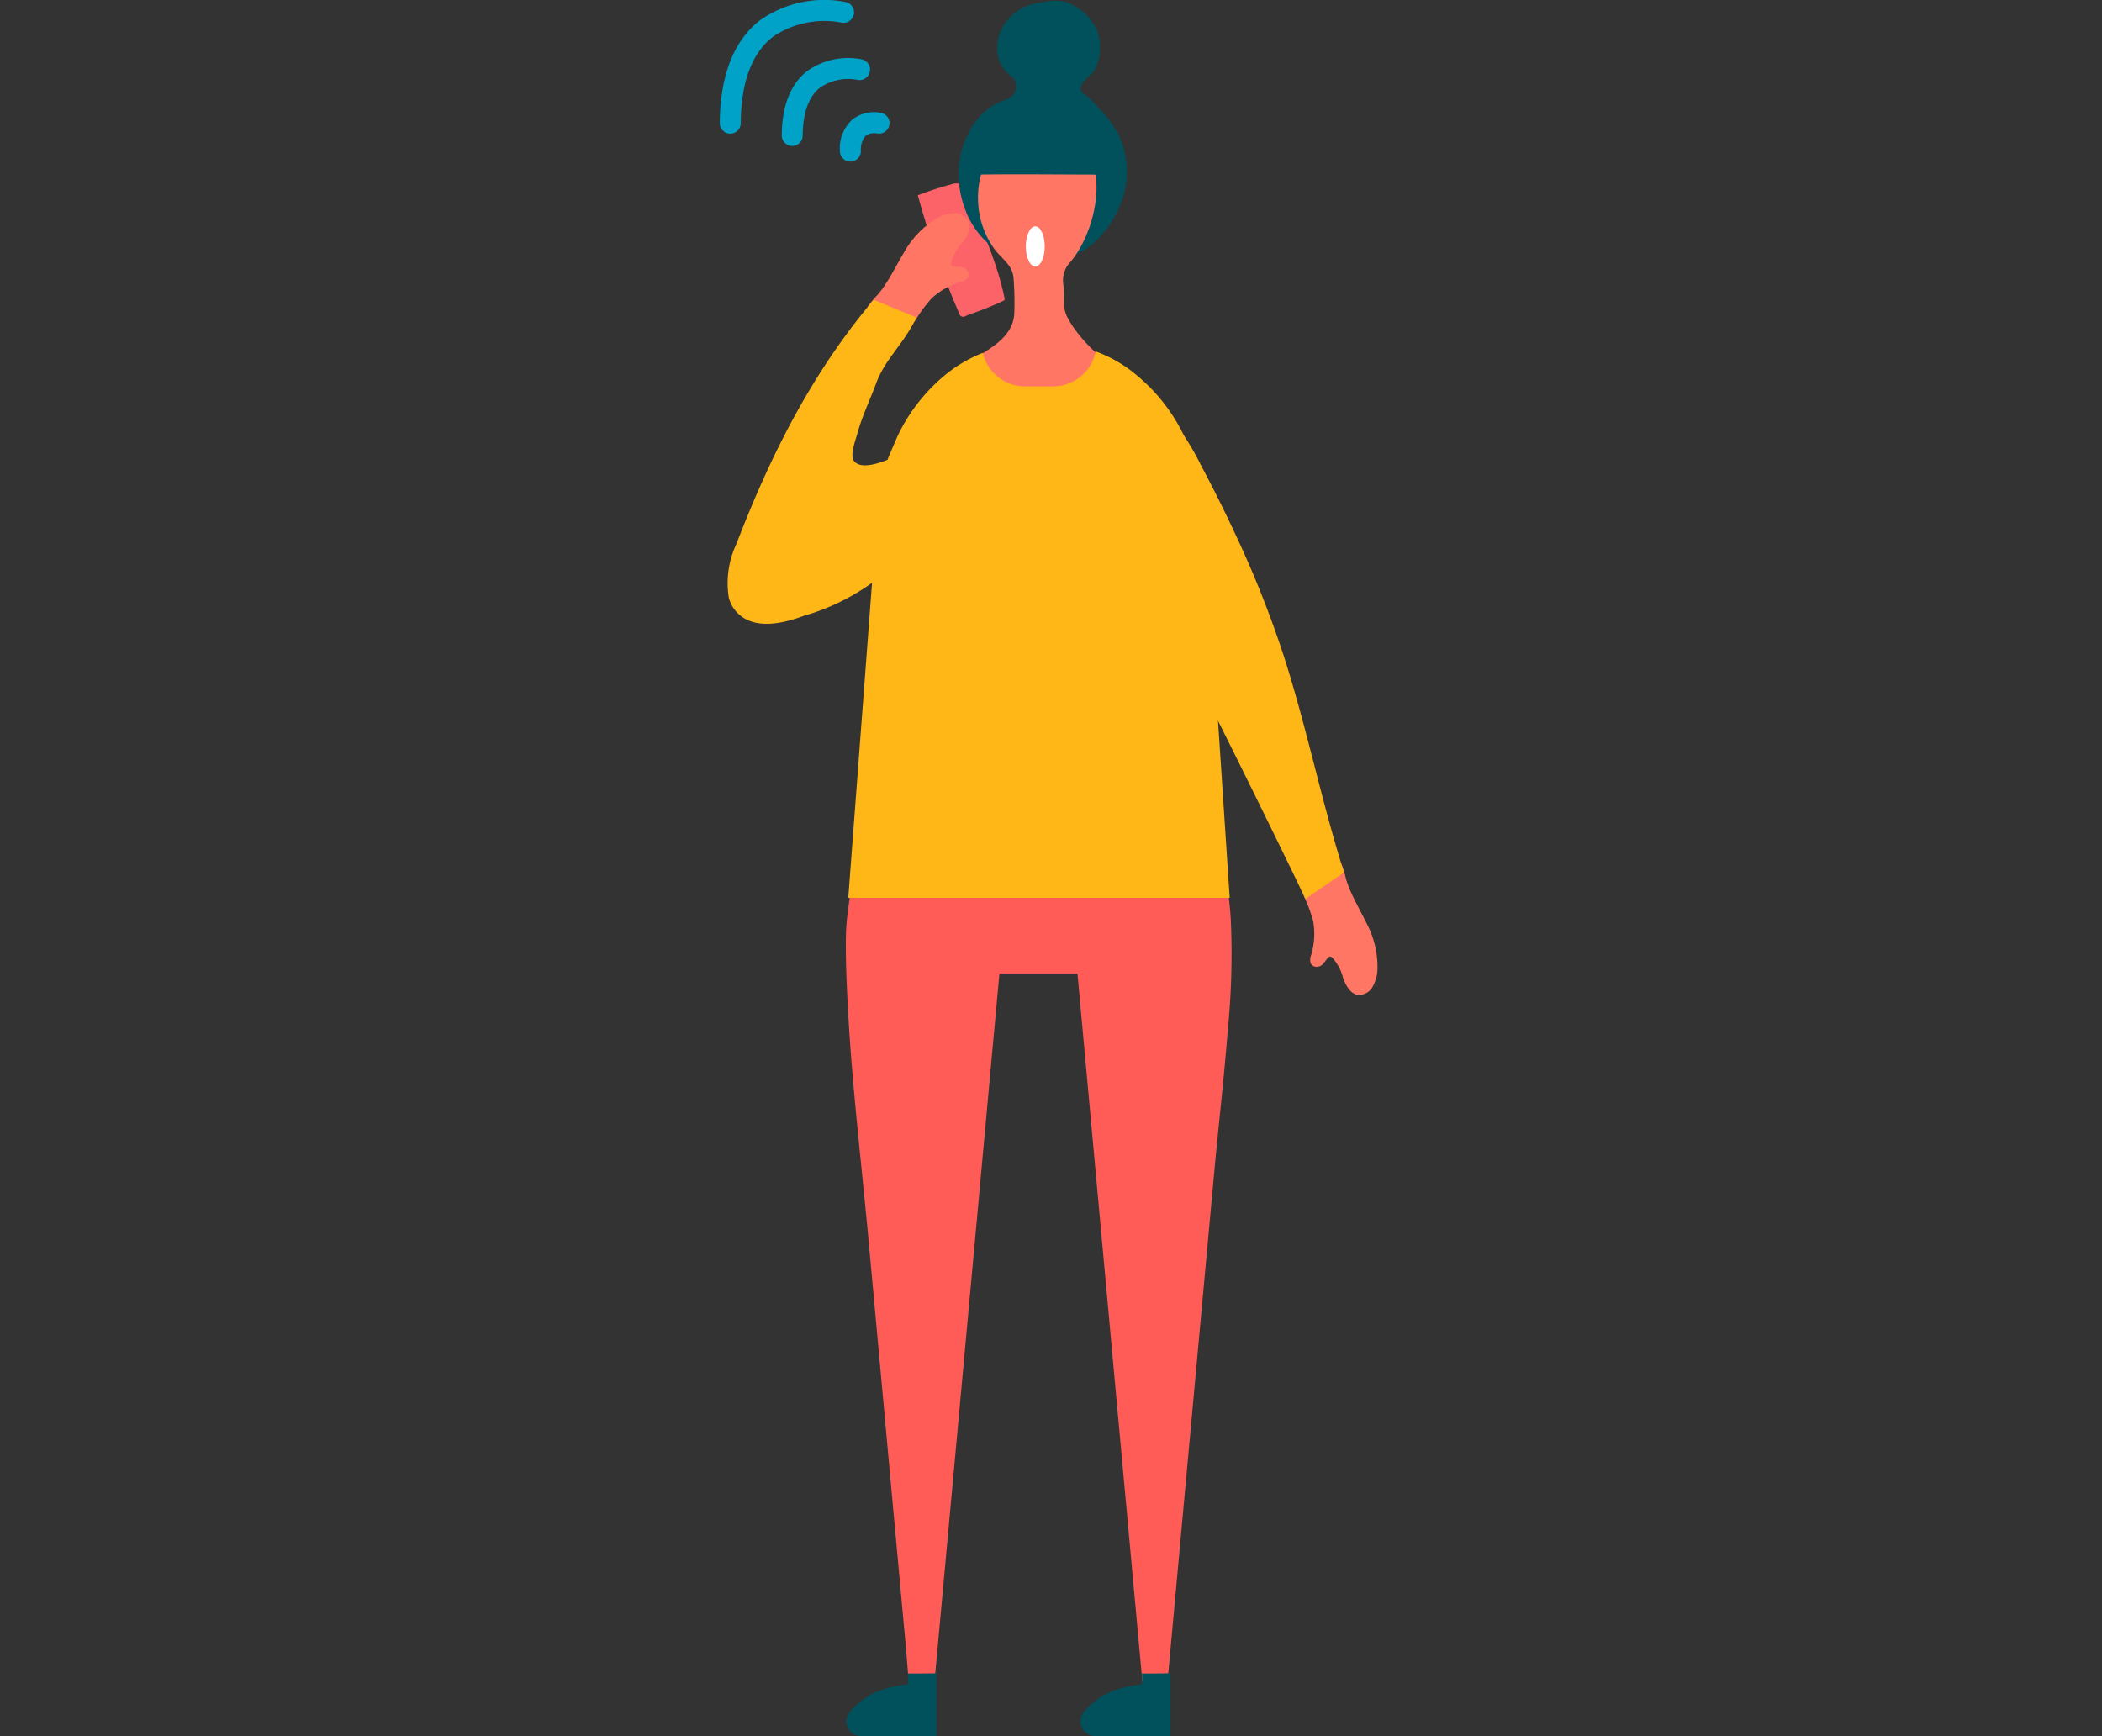 <svg xmlns="http://www.w3.org/2000/svg" xmlns:xlink="http://www.w3.org/1999/xlink" width="184" height="152" viewBox="0 0 184 152"><rect x="0" y="0" width="184" height="152" fill="#333333" stroke="none"/><defs><clipPath id="a"><rect width="184" height="152" transform="translate(909 3783)" fill="#fff"/></clipPath><clipPath id="b"><rect width="57.588" height="152" fill="none"/></clipPath></defs><g transform="translate(-909 -3783)" clip-path="url(#a)"><g transform="translate(972 3783)"><g clip-path="url(#b)"><path d="M.654,87.077c.027.066.053.134.076.2A12.618,12.618,0,0,1,1.5,89.392a6.5,6.5,0,0,1-.168,2.891,1.157,1.157,0,0,0-.061.762.55.55,0,0,0,.508.308c.54,0,.648-.384.986-.762a.311.311,0,0,1,.206-.127.3.3,0,0,1,.183.082,4.034,4.034,0,0,1,.961,1.81c.244.659.641,1.352,1.274,1.46A1.374,1.374,0,0,0,6.7,95.1a3.367,3.367,0,0,0,.423-1.623l0-.044a8.134,8.134,0,0,0-.943-3.861c-.413-.855-.9-1.7-1.3-2.577a10.35,10.35,0,0,1-.511-1.317,7.487,7.487,0,0,0-.417-1.343A1.272,1.272,0,0,0,2.832,83.8a4.177,4.177,0,0,0-2.559.947.656.656,0,0,0-.226.223.725.725,0,0,0-.021.462,9.26,9.26,0,0,0,.627,1.649" transform="translate(50.456 -8.716)" fill="#ff7764"/><path d="M9.613,41.89A16.3,16.3,0,0,0,6.485,43.9a9,9,0,0,0-3.114,4.829A2.1,2.1,0,0,0,3.5,50.258a2.171,2.171,0,0,0,.932.734c2.645,1.308,5.751,1.248,8.558,2.154a14.878,14.878,0,0,1,8.67,6.981c.616,1.119,1.553,2.958,2.638,5.092,3.063,6.065,7.234,14.623,8.3,16.843a2.015,2.015,0,0,1,.191.422.843.843,0,0,1,.085.127l3.358-2.295-.213-.719-.022-.063c-1.847-6.02-3.105-12.2-5.038-18.2A92.482,92.482,0,0,0,26.794,50.84c-.97-2.095-2-4.161-3.086-6.2a22.047,22.047,0,0,0-1.616-2.771c-.67-.91-1.364-1.789-2.094-2.653a5.616,5.616,0,0,0-1.205-1.167,1.689,1.689,0,0,0-1.535-.185c-.519.159-1.091.117-1.626.316-1.37.508-2.527,1.882-3.818,2.577-.736.4-1.475.756-2.2,1.134" transform="translate(18.41 -3.928)" fill="#ffb717"/><path d="M40.92,29.4a27.8,27.8,0,0,0,2.962-1.184.19.19,0,0,0,.141-.266c-.633-3.161-2.1-6.215-3.226-9.223a1.315,1.315,0,0,0-.444-.691,1.3,1.3,0,0,0-1.029-.023,27.04,27.04,0,0,0-2.887.948,77.436,77.436,0,0,0,3.61,10.326.366.366,0,0,0,.588.231l.286-.117" transform="translate(-19.093 -1.863)" fill="#fc6368"/><path d="M35.182,7.795a.51.51,0,0,1,0-.082,1.056,1.056,0,0,1,.254-.554c.314-.406.742-.634,1.007-1.074a4.557,4.557,0,0,0,.178-3.432A4.839,4.839,0,0,0,33.959.21,4.064,4.064,0,0,0,31.9.194,6.019,6.019,0,0,0,30.056.7a4.841,4.841,0,0,0-1.374,1.188,3.683,3.683,0,0,0-.674,3.3,3.064,3.064,0,0,0,1.007,1.432,1.144,1.144,0,0,1,.361,1.5c-.272.557-1.045.676-1.555.943a5.3,5.3,0,0,0-1.571,1.242,7.757,7.757,0,0,0-1.693,5.978,8.833,8.833,0,0,0,.6,2.294,7.292,7.292,0,0,0,5.14,4.395,7.388,7.388,0,0,0,7.034-2.772,9.143,9.143,0,0,0,1.225-2.048,7.637,7.637,0,0,0-.025-6.275A9.671,9.671,0,0,0,36.788,9.5,11.985,11.985,0,0,0,35.8,8.477c-.25-.208-.6-.318-.62-.682" transform="translate(-3.579 -0.007)" fill="#00515c"/><path d="M35.793,30.091a8.922,8.922,0,0,1-.66-1.065c-.473-.909-.218-1.843-.351-2.841a2.34,2.34,0,0,1,.659-2.04c3-3.7,3.839-11.856-2.879-12.084a4.546,4.546,0,0,0-3.134,1.194,7.633,7.633,0,0,0-2.1,5.791,7.507,7.507,0,0,0,1.378,3.948c.686.969,1.68,1.439,1.724,2.718a26.424,26.424,0,0,1,.053,3.083c-.15,1.805-1.779,2.78-3.147,3.635-.671.419-1.249,1-1.922,1.4a8.3,8.3,0,0,0-2.37,1.676,1.137,1.137,0,0,0-.338.694.9.9,0,0,0,.429.7,37.294,37.294,0,0,0,10.538,4.645,4.76,4.76,0,0,0,3.074.186,4.954,4.954,0,0,0,1.7-1.35c.865-.926,1.92-1.689,2.721-2.666.767-.935,1.158-1.926.243-2.9a14.124,14.124,0,0,0-2.373-1.574,13.474,13.474,0,0,1-3.246-3.156" transform="translate(-4.701 -1.254)" fill="#ff7764"/><path d="M38.126,16.373c-3.945,0-7.907-.061-11.843.007-.357-1.049.5-2.557,1.073-3.4a5.828,5.828,0,0,1,4.775-2.516h.215a5.815,5.815,0,0,1,4.164,1.768c1.127,1.168,2.108,2.382,1.826,4.14h-.21" transform="translate(-4.27 -1.089)" fill="#00515c"/><path d="M47.935,88.476c-.055-.786-.136-1.57-.25-2.348a11.713,11.713,0,0,0-.751-3.34c-.418-.819-1.674-1.322-2.475-1.69a25.256,25.256,0,0,0-3.123-1.137A34.124,34.124,0,0,0,30.7,78.091a41.589,41.589,0,0,0-8.067,1.219l-3.554.778A5.223,5.223,0,0,0,16,81.533a5.577,5.577,0,0,0-1.129,3.17c-.211,1.75-.574,3.458-.615,5.22-.046,2.119.056,4.252.166,6.368.245,4.738.726,9.459,1.2,14.177.206,2.031.411,4.062.6,6.1q.922,10.047,1.842,20.094l1.46,15.913c.026.287.42,5.433.5,5.433h1.739l5.927-64.659h6.83l5.914,64.517h1.739q.353-3.853.706-7.706.831-9.064,1.662-18.128.966-10.55,1.934-21.1c.391-4.267.888-8.523,1.218-12.8a66.421,66.421,0,0,0,.243-9.655" transform="translate(-3.204 -8.123)" fill="#ff5c57"/><path d="M49.776,39.071" transform="translate(-36.787 -4.064)" fill="#ff7764"/><path d="M47.837,82.178H14.449l2.414-31.993a19.932,19.932,0,0,1,1.055-6.439c.036-.089.072-.2.108-.286l.7-1.627a15.576,15.576,0,0,1,4.1-5.347,12.218,12.218,0,0,1,3.4-2.021,3.784,3.784,0,0,0,3.7,2.933h2.45a3.82,3.82,0,0,0,3.738-3.058A11.819,11.819,0,0,1,39.789,36.5a15.581,15.581,0,0,1,4.131,5.4q.321.669.59,1.394a19.694,19.694,0,0,1,1.216,6.886Z" transform="translate(-3.195 -3.572)" fill="#ffb717"/><path d="M47.244,164.69a6.391,6.391,0,0,0-3.9,2.3,1.3,1.3,0,0,0,1.156,2.014h6.52v-5.5c-.287,0-2.511.039-2.514.008a5.289,5.289,0,0,1,.017.945c-.42.055-.849.126-1.277.224" transform="translate(-32.045 -17.009)" fill="#00515c"/><path d="M24.375,164.69a6.391,6.391,0,0,0-3.9,2.3,1.3,1.3,0,0,0,1.157,2.014h6.518v-5.5c-.287,0-2.511.039-2.514.008a5.206,5.206,0,0,1,.018.945c-.42.055-.848.126-1.277.224" transform="translate(11.315 -17.009)" fill="#00515c"/><path d="M34.173,23.876c0,.97-.37,1.757-.827,1.757s-.827-.787-.827-1.757.37-1.757.827-1.757.827.787.827,1.757" transform="translate(-5.722 -2.301)" fill="#fff"/><path d="M44.084,30.282c.042-.059.084-.117.127-.175A12.692,12.692,0,0,1,45.554,28.3a6.5,6.5,0,0,1,2.51-1.444,1.153,1.153,0,0,0,.671-.367.549.549,0,0,0-.022-.594c-.292-.453-.675-.331-1.176-.4a.317.317,0,0,1-.22-.1.289.289,0,0,1-.031-.2,4.023,4.023,0,0,1,.986-1.8,2.022,2.022,0,0,0,.522-1.866,1.371,1.371,0,0,0-1.319-.7,3.37,3.37,0,0,0-1.589.536l-.038.022a8.145,8.145,0,0,0-2.711,2.907c-.488.814-.927,1.686-1.441,2.5a10.326,10.326,0,0,1-.821,1.15,7.439,7.439,0,0,0-.9,1.085,1.274,1.274,0,0,0,.165,1.234,4.18,4.18,0,0,0,2.2,1.619.665.665,0,0,0,.311.067.725.725,0,0,0,.4-.237,9.2,9.2,0,0,0,1.035-1.429" transform="translate(-27.021 -2.166)" fill="#ff7764"/><path d="M42.3,55.4a3.02,3.02,0,0,0,.762,1.318c1.437,1.451,3.863.969,5.776.251a19.377,19.377,0,0,0,6.147-3.01,46.267,46.267,0,0,0,3.726-4.412,13.207,13.207,0,0,0,2.054-2.771,4.449,4.449,0,0,0,.381-3.348,1.875,1.875,0,0,0-.852-1.111,2.633,2.633,0,0,0-2.115.2l-1.94.768c-.686.271-2.429.926-3.007.09-.341-.494.168-1.84.309-2.353.423-1.536,1.112-2.966,1.664-4.454.718-1.937,2.258-3.33,3.226-5.189a2.055,2.055,0,0,1,.249-.392.9.9,0,0,1,.059-.141l-3.76-1.549-.484.573-.042.053c-5.094,6.192-8.611,13.238-11.487,20.733A8.039,8.039,0,0,0,42.3,55.4" transform="translate(-41.498 -3.047)" fill="#ffb717"/><path d="M48.612,15.284a.919.919,0,0,0,.918-.911,1.838,1.838,0,0,1,.435-1.364,1.348,1.348,0,0,1,.96-.193.918.918,0,0,0,.386-1.795,3.127,3.127,0,0,0-2.484.546,3.4,3.4,0,0,0-1.134,2.792.919.919,0,0,0,.911.925Z" transform="translate(-37.172 -1.14)" fill="#00a2c8"/><path d="M50.51,13.365a.919.919,0,0,0,.918-.911c.014-1.986.518-3.393,1.5-4.181a4.354,4.354,0,0,1,3.279-.694A.918.918,0,0,0,56.6,5.785a6.188,6.188,0,0,0-4.806,1.043c-1.442,1.149-2.183,3.036-2.2,5.612a.918.918,0,0,0,.911.925Z" transform="translate(-44.162 -0.59)" fill="#00a2c8"/><path d="M52.077,11.7A.919.919,0,0,0,53,10.788c.026-3.548.956-6.081,2.764-7.53A7.991,7.991,0,0,1,61.8,1.973a.918.918,0,0,0,.4-1.794,9.74,9.74,0,0,0-7.564,1.633c-2.271,1.809-3.439,4.824-3.469,8.962a.918.918,0,0,0,.911.925Z" transform="translate(-51.16 0)" fill="#00a2c8"/></g></g></g></svg>
